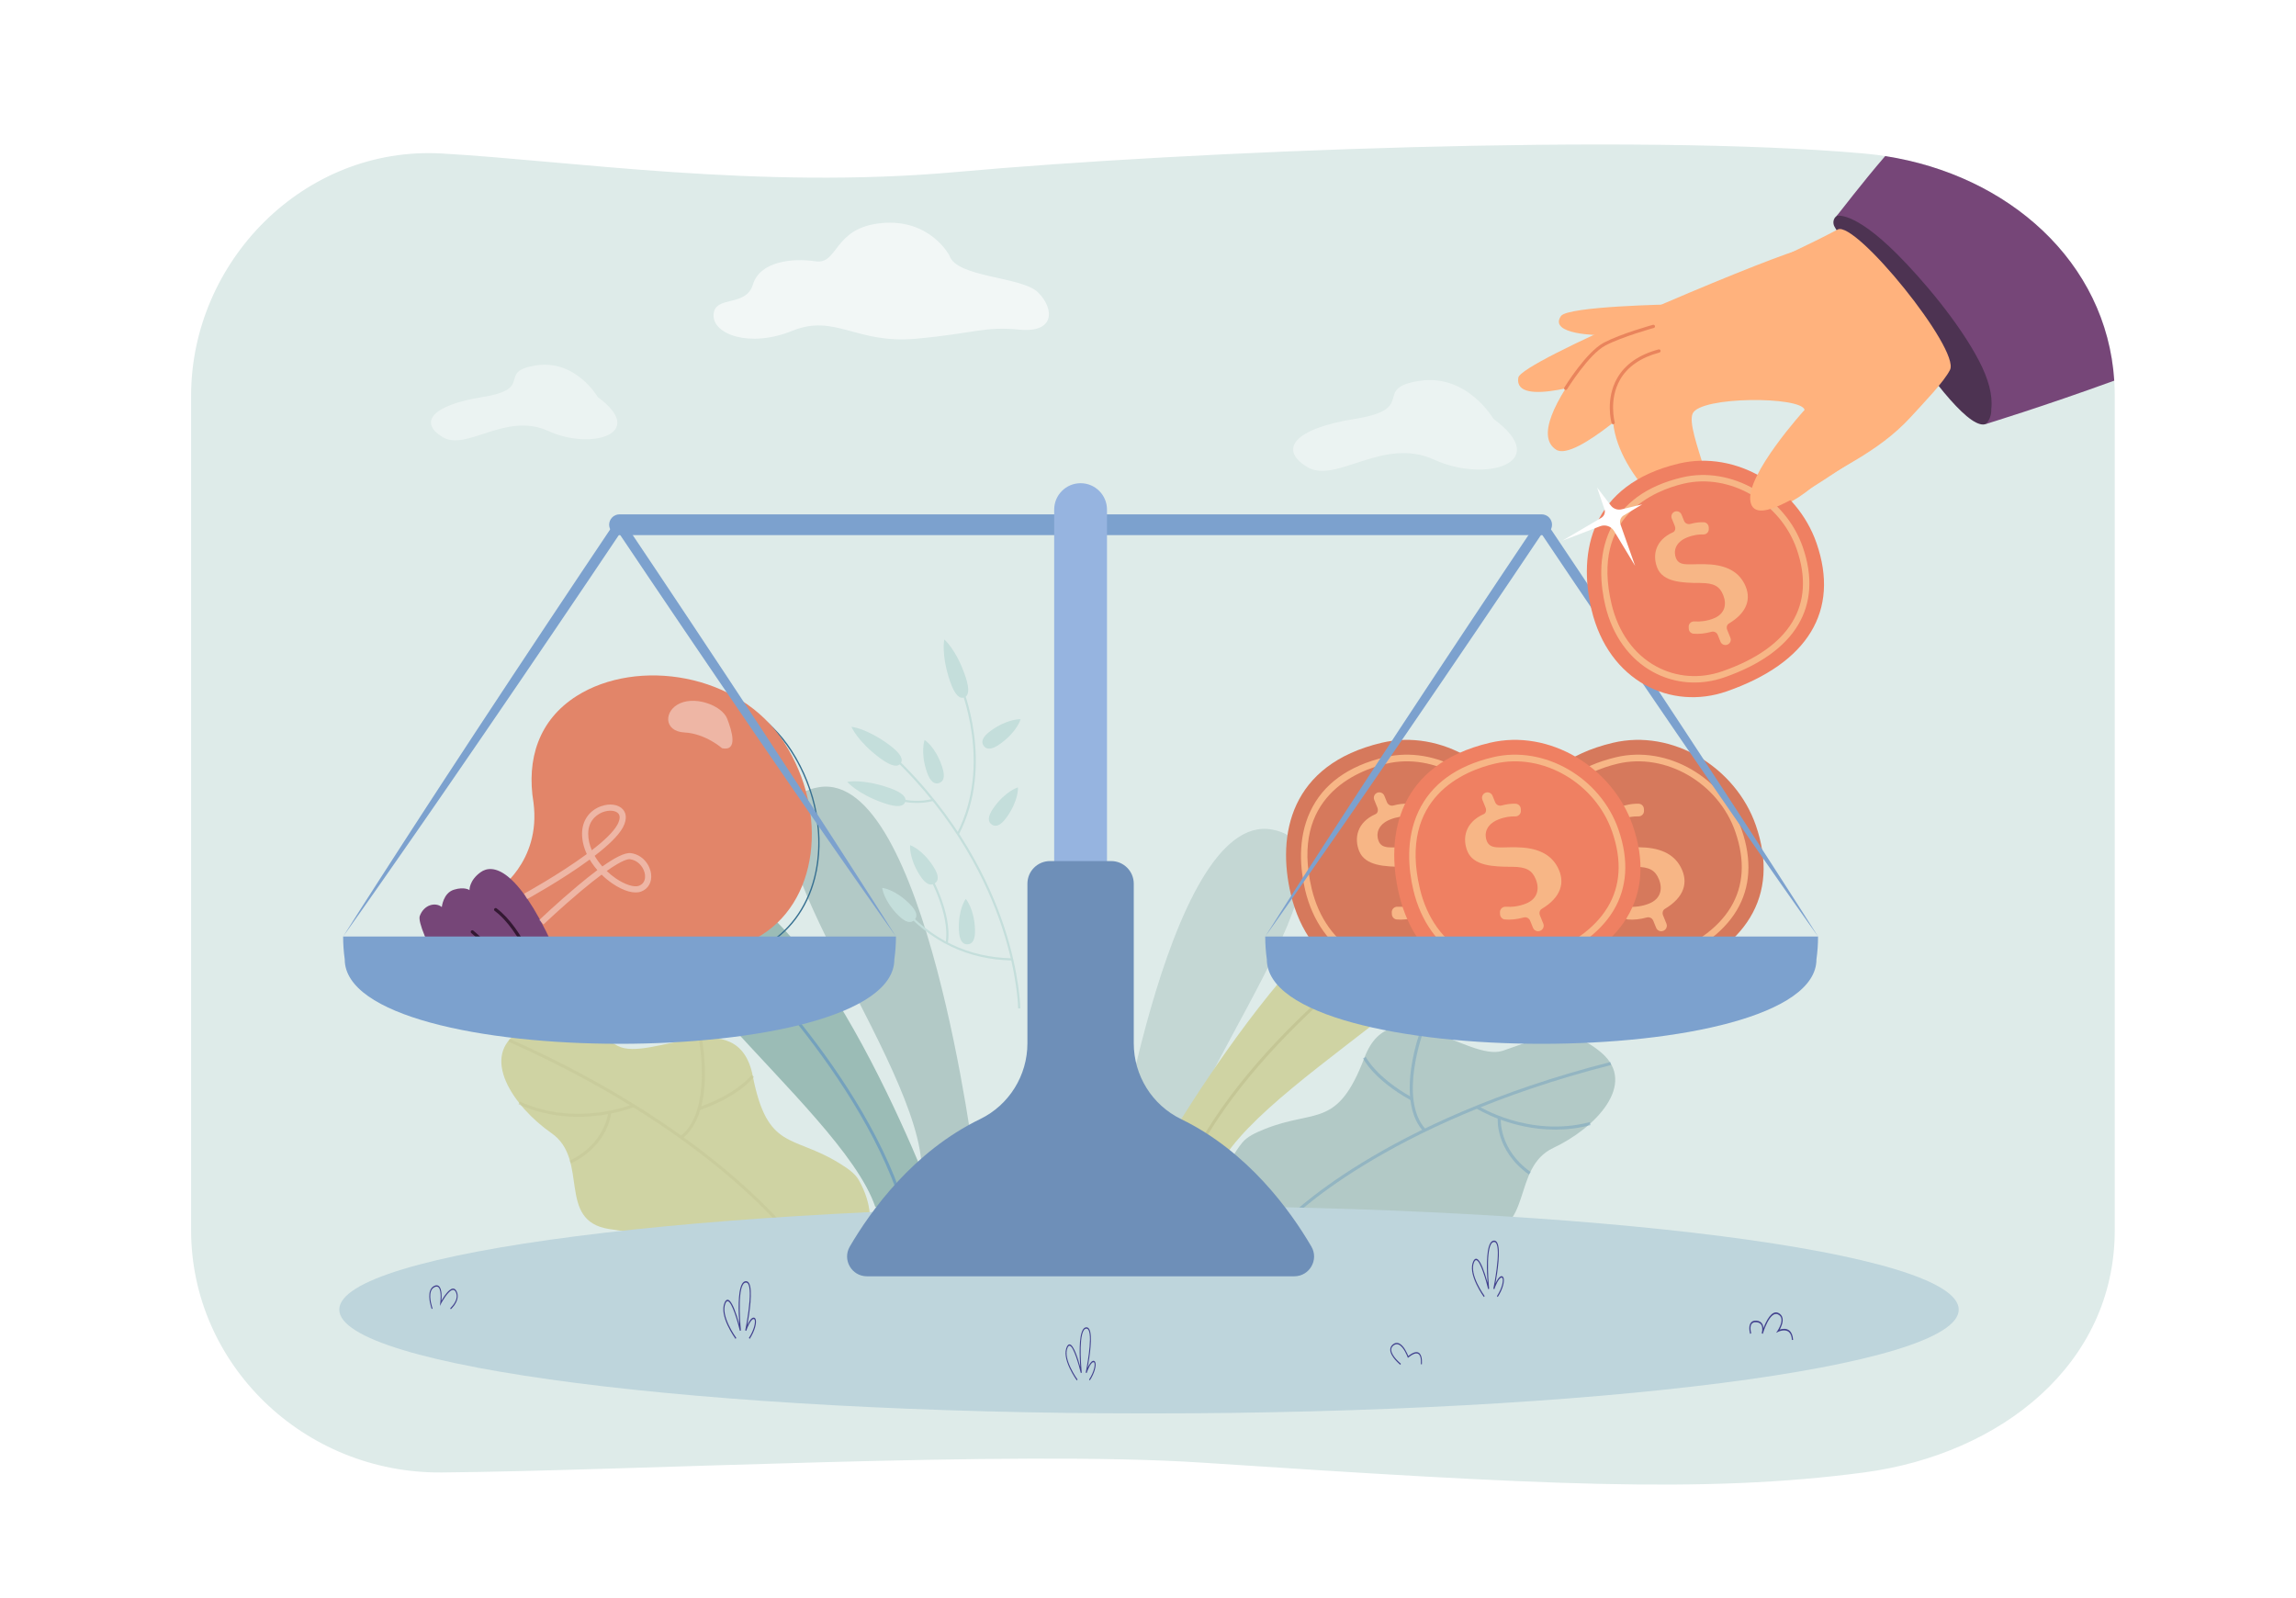 <?xml version="1.0" encoding="utf-8"?>
<!-- Generator: Adobe Illustrator 27.5.0, SVG Export Plug-In . SVG Version: 6.00 Build 0)  -->
<svg version="1.1" id="Layer_1" xmlns="http://www.w3.org/2000/svg" xmlns:xlink="http://www.w3.org/1999/xlink" x="0px" y="0px"
	 viewBox="0 0 2873.932 2000" style="enable-background:new 0 0 2873.932 2000;" xml:space="preserve">
<g>
	<rect x="0" y="0" style="fill:#FFFFFF;" width="2873.932" height="2000"/>
	<g>
		<path style="fill:#DEEBE9;" d="M2333.151,1843.121c-200.445,26.611-406.956,15.524-828.911-12.324
			c-236.937-15.637-713.336,10.271-951.131,12.324c-173.362,1.497-313.913-135.771-313.913-303.254v-510.844v-533.63
			c0-167.482,140.845-313.104,313.913-303.252c160.725,9.148,397.128,45.367,643.564,23.19
			c293.097-26.376,849.415-48.789,1136.478-23.19c172.636,15.395,313.914,135.771,313.914,303.252v1044.474
			C2647.065,1707.35,2504.907,1820.318,2333.151,1843.121z"/>
	</g>
	<g style="opacity:0.6;">
		<path style="fill:#FFFFFF;" d="M1188.345,319.729c0,0-24.063-46.28-84.95-40.481c-60.888,5.799-53.639,52.19-82.633,47.84
			c-28.994-4.349-69.586,0-78.285,28.994c-8.698,28.994-47.84,13.047-49.29,37.692c-1.45,24.645,44.941,42.042,98.58,20.296
			c53.639-21.746,79.734,16.894,155.119,9.897c75.385-6.997,84.724-15.695,129.345-11.346c44.62,4.349,43.561-26.202,23.264-46.499
			S1197.043,347.758,1188.345,319.729z"/>
	</g>
	<g style="opacity:0.4;">
		<path style="fill:#FFFFFF;" d="M1869.266,524.211c0,0-32.781-56.779-92.754-47.45c-59.973,9.329-1.333,34.926-79.963,47.45
			c-78.631,12.523-95.956,39.177-59.973,60.501c35.984,21.324,94.624-38.649,158.594-9.329
			C1859.141,604.703,1944.694,579.657,1869.266,524.211z"/>
	</g>
	<g style="opacity:0.4;">
		<path style="fill:#FFFFFF;" d="M748.159,496.923c0,0-27.3-47.284-77.244-39.515c-49.944,7.769-1.11,29.086-66.592,39.515
			c-65.482,10.429-79.911,32.626-49.944,50.384c29.966,17.758,78.801-32.186,132.075-7.769
			C739.727,563.955,810.975,543.097,748.159,496.923z"/>
	</g>
	<g style="opacity:0.6;">
		<path style="fill:#B2C9C6;" d="M1387.573,1508.112c0,0,71.25-494.114,204.6-469.743
			c133.351,24.371-121.106,320.522-137.291,465.018L1387.573,1508.112z"/>
	</g>
	<g>
		<g>
			<path style="fill:#CFD3A3;" d="M1455.339,1439.011c0,0,234.218-405.903,363.927-336.871
				c129.711,69.032-229.224,236.483-292.916,356.85L1455.339,1439.011z"/>
		</g>
		<g>
			<g>
				<path style="fill:#C4C695;" d="M1494.964,1450.538c42.474-83.928,117.121-159.803,172.26-208.674
					c59.781-52.983,110.119-86.501,110.621-86.834l-2.076-3.132c-0.504,0.333-51.063,33.998-111.037,87.155
					c-55.386,49.088-130.379,125.332-173.121,209.788L1494.964,1450.538z"/>
			</g>
		</g>
	</g>
	<g>
		<g>
			<g>
				<path style="fill:#B2C9C6;" d="M1944.204,1436.921c-52.994,24.917-24.28,107.208-91.443,106.186
					c-67.178-1.058-62.844-6.34-87.055,28.309c0,0-5.757,29.426-30.012,39.684c-95.705,40.473-266.041-75.61-180.714-180.857
					c6.161-7.599,16.578-12.378,28.249-17.064c63.323-25.378,90.733,0.058,124.646-89.266
					c33.925-89.346,129.722,5.479,172.872-8.573c43.147-14.052,78.924-36.204,123.997,2.566
					C2049.83,1356.712,1997.208,1412.041,1944.204,1436.921z"/>
			</g>
		</g>
		<g style="opacity:0.5;">
			<g>
				<g>
					<path style="fill:#74A1BD;" d="M1611.471,1530.23l-2.81-2.633c1.157-1.239,119.359-124.9,407.042-198.259l0.952,3.733
						C1730.053,1406.156,1612.625,1528.997,1611.471,1530.23z"/>
				</g>
			</g>
			<g>
				<g>
					<path style="fill:#74A1BD;" d="M1765.712,1377.099c-46.057-25.55-59.046-51.263-59.577-52.344l3.458-1.699
						c0.125,0.255,13.109,25.777,57.99,50.675L1765.712,1377.099z"/>
				</g>
			</g>
			<g>
				<g>
					<path style="fill:#74A1BD;" d="M1781.642,1416.071c-15.067-16.424-20.319-43.88-15.191-79.4
						c3.839-26.6,12.216-48.695,12.3-48.914l3.596,1.373c-0.329,0.862-32.509,86.575,2.137,124.339L1781.642,1416.071z"/>
				</g>
			</g>
			<g>
				<g>
					<path style="fill:#74A1BD;" d="M1856.264,1392.016c-5.416-2.754-8.438-4.658-8.576-4.747l2.08-3.241
						c0.632,0.408,64.335,40.448,140.166,20.567l0.976,3.724C1929.806,1424.34,1876.438,1402.279,1856.264,1392.016z"/>
				</g>
			</g>
			<g>
				<g>
					<path style="fill:#74A1BD;" d="M1913.754,1470.171c-21.902-15.431-31.347-33.714-35.415-46.334
						c-4.426-13.738-3.643-23.728-3.608-24.148l3.839,0.323c-0.03,0.384-2.698,38.759,37.404,67.011L1913.754,1470.171z"/>
				</g>
			</g>
		</g>
	</g>
	<g>
		<path style="fill:#B2C9C6;" d="M1220.343,1459.077c0,0-61.34-495.442-195.152-473.746
			c-133.812,21.695,114.662,322.883,127.951,467.675L1220.343,1459.077z"/>
	</g>
	<g>
		<g>
			<path style="fill:#9BBCB6;" d="M1168.976,1502.697c0,0-165.124-438.576-304.329-391.546
				c-139.207,47.03,187.736,270.598,231.015,399.717L1168.976,1502.697z"/>
		</g>
		<g>
			<g>
				<path style="fill:#74A1BD;" d="M1128.004,1507.629c-28.267-89.716-89.587-176.715-136.05-233.9
					c-50.373-61.995-94.594-103.25-95.035-103.661l2.558-2.753c0.443,0.411,44.857,41.846,95.394,104.045
					c46.67,57.438,108.272,144.858,136.718,235.138L1128.004,1507.629z"/>
			</g>
		</g>
	</g>
	<g>
		<g>
			<g>
				<path style="fill:#CFD3A3;" d="M690.262,1418.365c48.045,33.479,5.894,109.765,72.272,120.058
					c66.398,10.26,63.014,4.325,81.05,42.554c0,0,0.723,29.975,22.907,44.168c87.53,56,274.971-29.766,208.57-147.87
					c-4.795-8.528-14.259-14.991-24.975-21.574c-58.15-35.672-89.449-15.211-107.848-108.967
					c-18.407-93.78-128.794-16.427-168.964-37.539c-40.168-21.112-71.706-48.968-122.661-18.335
					C599.639,1321.526,642.201,1384.921,690.262,1418.365z"/>
			</g>
		</g>
		<g style="opacity:0.5;">
			<g>
				<g>
					<path style="fill:#C4C695;" d="M1002.55,1566.332l3.213-2.122c-0.932-1.416-96.641-143.204-367.877-263.925l-1.567,3.52
						C906.537,1424.074,1001.62,1564.922,1002.55,1566.332z"/>
				</g>
			</g>
			<g>
				<g>
					<path style="fill:#C4C695;" d="M876.275,1389.43c49.7-17.436,66.83-40.596,67.535-41.572l-3.123-2.257
						c-0.166,0.23-17.26,23.203-65.69,40.195L876.275,1389.43z"/>
				</g>
			</g>
			<g>
				<g>
					<path style="fill:#C4C695;" d="M854.015,1425.166c17.615-13.654,27.413-39.835,28.335-75.712
						c0.692-26.866-3.848-50.057-3.894-50.286l-3.775,0.749c0.179,0.905,17.477,90.81-23.029,122.206L854.015,1425.166z"/>
				</g>
			</g>
			<g>
				<g>
					<path style="fill:#C4C695;" d="M784.505,1388.898c5.802-1.803,9.102-3.172,9.253-3.236l-1.505-3.545
						c-0.692,0.295-70.224,29.046-141.628-3.312l-1.589,3.507C706.572,1408.386,762.891,1395.62,784.505,1388.898z"/>
				</g>
			</g>
			<g>
				<g>
					<path style="fill:#C4C695;" d="M714.683,1456.265c24.186-11.525,36.573-27.958,42.706-39.714
						c6.675-12.797,7.583-22.777,7.62-23.196l-3.839-0.327c-0.035,0.384-3.862,38.66-48.146,59.762L714.683,1456.265z"/>
				</g>
			</g>
		</g>
	</g>
	<g>
		<g>
			<g>
				<path style="fill:#C4DEDB;" d="M1252.169,930.953c-11.539,8.325-17.617,7.134-20.878,2.611
					c-3.261-4.523-2.475-10.667,9.062-18.99c21.021-15.165,37.089-14.305,37.089-14.305S1273.494,915.568,1252.169,930.953z"/>
			</g>
			<g>
				<path style="fill:#C4DEDB;" d="M1260.22,1022.8c-8.225,11.61-14.361,12.451-18.912,9.228c-4.551-3.224-5.792-9.291,2.431-20.901
					c14.984-21.15,30.463-25.537,30.463-25.537S1275.419,1001.343,1260.22,1022.8z"/>
			</g>
			<g>
				<g>
					<g>
						<path style="fill:#C4DEDB;" d="M1277.121,1262.221l-2.694,0.02c-0.004-0.416-0.546-42.203-20.215-101.635
							c-18.152-54.835-56.761-136.338-137.645-213.209l1.855-1.953c81.329,77.295,120.144,159.272,138.382,214.432
							C1276.583,1219.68,1277.117,1261.803,1277.121,1262.221z"/>
					</g>
				</g>
				<g>
					<g>
						<path style="fill:#C4DEDB;" d="M1200.261,1044.414l-2.395-1.231c44.772-86.946,3.735-183.513,3.314-184.479l2.469-1.073
							C1204.072,858.607,1245.628,956.314,1200.261,1044.414z"/>
					</g>
				</g>
				<g>
					<g>
						<path style="fill:#C4DEDB;" d="M1155.781,1004.725c-27.233,2.572-49.1-9.12-49.35-9.257l1.288-2.364
							c0.278,0.151,28.298,15.094,59.995,6.797l0.683,2.602C1164.109,1003.627,1159.882,1004.337,1155.781,1004.725z"/>
					</g>
				</g>
				<g>
					<g>
						<path style="fill:#C4DEDB;" d="M1266.898,1202.244c-55.662-1.063-102.826-23.705-140.179-67.287
							c-1.296-1.508-2.519-2.934-2.864-3.177c0.005,0.004,0.106,0.074,0.288,0.115l0.609-2.624c0.772,0.18,1.304,0.779,4.009,3.936
							c36.836,42.973,83.327,65.294,138.186,66.344L1266.898,1202.244z"/>
					</g>
				</g>
				<g>
					<g>
						<path style="fill:#C4DEDB;" d="M1186.306,1180.724l-2.658-0.456c6.199-36.021-22.093-85.458-22.38-85.953l2.328-1.348
							c0.075,0.126,7.356,12.772,13.752,29.779C1183.274,1138.498,1189.639,1161.347,1186.306,1180.724z"/>
					</g>
				</g>
				<g>
					<g>
						<path style="fill:#C4DEDB;" d="M1113.365,932.618c15.394,11.456,17.273,18.489,13.944,22.964
							c-3.331,4.473-10.609,4.692-26.001-6.764c-28.041-20.87-35.562-39.056-35.562-39.056S1084.919,911.444,1113.365,932.618z"/>
					</g>
				</g>
				<g>
					<g>
						<path style="fill:#C4DEDB;" d="M1112.803,986.121c18.131,6.283,22.044,12.422,20.218,17.694
							c-1.826,5.267-8.697,7.671-26.828,1.388c-33.027-11.443-45.682-26.515-45.682-26.515S1079.295,974.511,1112.803,986.121z"/>
					</g>
				</g>
				<g>
					<g>
						<path style="fill:#C4DEDB;" d="M1168.433,1084.838c7.678,11.98,6.155,17.981,1.459,20.99
							c-4.694,3.01-10.785,1.887-18.462-10.093c-13.985-21.821-12.243-37.817-12.243-37.817S1154.244,1062.699,1168.433,1084.838z"
							/>
					</g>
				</g>
				<g>
					<g>
						<path style="fill:#C4DEDB;" d="M1179.171,959.431c4.533,13.486,1.596,18.938-3.691,20.715
							c-5.285,1.776-10.92-0.796-15.451-14.282c-8.257-24.569-2.676-39.66-2.676-39.66S1170.795,934.504,1179.171,959.431z"/>
					</g>
				</g>
				<g>
					<g>
						<path style="fill:#C4DEDB;" d="M1220.428,1163.174c0.559,14.219-3.793,18.625-9.365,18.844
							c-5.572,0.219-10.256-3.831-10.815-18.05c-1.017-25.9,8.58-38.813,8.58-38.813S1219.396,1136.899,1220.428,1163.174z"/>
					</g>
				</g>
				<g>
					<g>
						<path style="fill:#C4DEDB;" d="M1138.603,1131.418c10.065,10.057,9.862,16.246,5.92,20.191
							c-3.944,3.945-10.132,4.15-20.196-5.906c-18.333-18.322-20.056-34.32-20.056-34.32S1120.002,1112.829,1138.603,1131.418z"/>
					</g>
				</g>
				<g>
					<g>
						<path style="fill:#C4DEDB;" d="M1208.276,846.235c6.204,18.157,3.772,25.019-1.504,26.823
							c-5.277,1.804-11.4-2.133-17.606-20.291c-11.304-33.075-7.211-52.326-7.211-52.326S1196.807,812.678,1208.276,846.235z"/>
					</g>
				</g>
			</g>
		</g>
	</g>
	<g>
		<g>
			<path style="fill:#BED5DC;" d="M2451.775,1639.27c0,71.774-453.781,129.959-1013.549,129.959
				c-559.769,0-1013.55-58.185-1013.55-129.959c0-71.775,453.78-129.962,1013.55-129.962
				C1997.994,1509.308,2451.775,1567.494,2451.775,1639.27z"/>
		</g>
		<g>
			<path style="fill:#42428E;" d="M564.255,1638.879l-0.678-1.376c0.071-0.06,7.052-6.288,8.015-13.547
				c0.333-2.52-0.109-4.906-1.319-7.09c-0.843-1.523-1.859-2.263-3.107-2.263c-0.02,0-0.039,0-0.06,0
				c-6.055,0.115-14.832,16.813-14.921,16.983l-1.596,3.061l0.484-3.673c0.02-0.149,1.913-14.91-1.941-19.319
				c-1.2-1.372-2.911-1.567-5.085-0.577c-2.287,1.04-3.875,2.947-4.723,5.67c-2.528,8.115,2.094,20.954,2.141,21.083l-1.107,0.72
				c-0.202-0.55-4.912-13.63-2.172-22.432c0.989-3.178,2.827-5.397,5.464-6.598c2.615-1.19,4.731-0.894,6.283,0.885
				c3.209,3.672,3.027,12.79,2.664,17.672c2.834-4.897,9.314-15.022,14.49-15.119c1.683-0.02,3.082,0.954,4.176,2.928
				c1.418,2.564,1.937,5.378,1.539,8.361C571.745,1632.204,564.56,1638.609,564.255,1638.879z"/>
		</g>
		<g>
			<path style="fill:#42428E;" d="M2242.982,1677.339c-0.305-4.754-1.609-8.143-3.879-10.073
				c-4.981-4.232-13.061-0.346-13.144-0.307l-2.809,1.378l2.01-2.965c0.057-0.085,5.799-8.646,4.619-14.852
				c-0.448-2.354-1.9-4.12-4.316-5.252c-10.188-4.775-18.524,22.936-18.928,24.31c-0.009,0.03-0.017,0.051-0.019,0.063l-1.372-0.721
				c0.003-0.012,0.008-0.026,0.012-0.045c0.14-0.491,1.662-6.1-0.197-9.955c-1.14-2.364-3.366-3.668-6.615-3.874
				c-3.037-0.194-5.141,0.758-6.247,2.825c-2.13,3.978-0.093,10.97-0.072,11.041l-1.37,0.728c-0.098-0.328-2.354-8.051,0.24-12.909
				c1.415-2.65,3.933-3.884,7.519-3.652c3.758,0.24,6.378,1.847,7.789,4.784c0.704,1.461,1.02,3.081,1.118,4.638
				c3.338-8.8,10.217-23.036,18.629-19.094c2.913,1.365,4.683,3.596,5.259,6.631c0.953,5.022-1.684,10.918-3.47,14.181
				c2.984-0.953,8.273-1.917,12.156,1.385c2.679,2.277,4.211,6.169,4.555,11.569L2242.982,1677.339z"/>
		</g>
		<g>
			<path style="fill:#42428E;" d="M1752.853,1708.414c-0.518-0.415-12.658-10.264-12.658-18.903c0-2.666,1.116-4.911,3.318-6.68
				c2.421-1.946,4.935-2.412,7.48-1.39c6.147,2.479,10.591,12.904,11.772,15.935c6.26-4.969,10.92-6.175,13.857-3.582
				c4.197,3.707,3.153,13.613,3.107,14.033l-1.219-0.24c0.011-0.093,0.976-9.295-2.568-12.422
				c-2.593-2.283-7.003-0.914-13.105,4.076l-0.586,0.477l-0.294-0.827c-0.047-0.132-4.783-13.245-11.321-15.875
				c-2.193-0.882-4.378-0.47-6.488,1.224c-1.829,1.469-2.719,3.192-2.719,5.27c0,7.717,11.941,17.395,12.06,17.493
				L1752.853,1708.414z"/>
		</g>
		<g>
			<path style="fill:#42428E;" d="M1347.865,1727.917c-0.048-0.064-4.867-6.661-8.808-14.99c-5.38-11.367-6.661-20.391-3.808-26.822
				c1.065-2.397,2.353-3.491,3.801-3.282c4.934,0.753,10.338,17.901,13.135,28.115c-0.926-12.76-1.982-37.985,3.249-46.514
				c1.138-1.859,2.528-2.866,4.13-2.995c1.563-0.139,2.84,0.62,3.807,2.22c4.715,7.797,0.453,35.342-1.89,48.231
				c1.747-3.781,4.226-7.995,6.758-8.478c1.202-0.228,2.153,0.37,2.688,1.684c1.528,3.747-0.582,13.297-6.756,22.797l-0.93-1.079
				c6.071-9.338,7.737-18.156,6.606-20.931c-0.288-0.707-0.743-0.967-1.432-0.841c-3.258,0.621-7.06,10.061-8.25,13.646
				l-1.157-0.554c0.092-0.44,9.1-44.024,3.405-53.44c-0.712-1.177-1.621-1.698-2.776-1.61c-1.261,0.101-2.325,0.883-3.25,2.393
				c-6.622,10.803-2.381,52.345-2.338,52.764l-1.197,0.363c-2.197-9.237-8.985-33.377-13.942-34.132
				c-0.944-0.141-1.796,0.669-2.602,2.485c-6.257,14.103,12.25,39.564,12.437,39.821L1347.865,1727.917z"/>
		</g>
		<g>
			<g>
				<path style="fill:#BED5DC;" d="M919.375,1675.339c0,0-18.302-24.922-12.005-39.116c6.298-14.195,16.925,30.491,16.925,30.491
					s-5.51-52.84,5.905-53.756c11.414-0.918,0,53.756,0,53.756s4.231-12.748,8.363-13.537c4.133-0.788,2.952,10.81-4.428,22.162
					H919.375z"/>
			</g>
			<g>
				<path style="fill:#42428E;" d="M920.686,1675.965c-0.862-1.174-21.036-28.948-13.714-45.45c1.157-2.607,2.544-3.81,4.131-3.566
					c3.157,0.48,6.865,7.139,11.022,19.788c1.266,3.852,2.386,7.704,3.266,10.89c-1.008-13.832-2.179-41.384,3.522-50.682
					c1.238-2.02,2.748-3.115,4.488-3.255c1.702-0.131,3.089,0.675,4.14,2.411c5.126,8.475,0.492,38.419-2.054,52.429
					c1.9-4.109,4.594-8.69,7.347-9.215c1.302-0.245,2.339,0.402,2.922,1.829c1.66,4.073-0.632,14.455-7.345,24.78l-1.011-1.173
					c6.599-10.15,8.41-19.736,7.179-22.752c-0.313-0.767-0.808-1.061-1.557-0.914c-3.542,0.676-7.675,10.935-8.969,14.831
					l-1.257-0.602c0.025-0.121,2.527-12.164,4.205-25.351c2.195-17.244,2.022-28.564-0.503-32.738
					c-0.774-1.279-1.761-1.861-3.017-1.75c-1.372,0.109-2.527,0.96-3.533,2.601c-7.198,11.741-2.588,56.9-2.541,57.354l-1.301,0.394
					c-2.388-10.041-9.767-36.28-15.155-37.101c-1.033-0.162-1.951,0.728-2.828,2.703c-6.802,15.331,13.314,43.007,13.518,43.285
					L920.686,1675.965z"/>
			</g>
		</g>
		<g>
			<path style="fill:#42428E;" d="M1857.41,1623.538c-0.052-0.07-5.172-7.08-9.362-15.933c-5.718-12.082-7.08-21.672-4.048-28.506
				c1.132-2.55,2.487-3.726,4.04-3.487c3.087,0.471,6.713,6.981,10.776,19.349c1.238,3.766,2.334,7.532,3.194,10.648
				c-0.986-13.524-2.13-40.464,3.444-49.555c1.21-1.976,2.688-3.046,4.389-3.183c1.66-0.124,3.021,0.661,4.048,2.358
				c5.011,8.287,0.482,37.564-2.008,51.263c1.857-4.018,4.491-8.496,7.183-9.01c1.272-0.241,2.287,0.393,2.856,1.789
				c1.624,3.981-0.617,14.134-7.181,24.229l-0.989-1.147c6.452-9.926,8.222-19.295,7.02-22.246
				c-0.305-0.748-0.787-1.036-1.522-0.894c-3.465,0.661-7.505,10.693-8.769,14.503l-1.229-0.59
				c0.025-0.116,2.471-11.894,4.112-24.788c2.146-16.859,1.976-27.928-0.492-32.01c-0.757-1.25-1.727-1.807-2.95-1.71
				c-1.341,0.108-2.471,0.938-3.454,2.543c-7.039,11.48-2.53,55.634-2.485,56.078l-1.272,0.386
				c-2.336-9.818-9.55-35.473-14.818-36.277c-1.004-0.161-1.908,0.711-2.764,2.642c-6.651,14.991,13.019,42.051,13.218,42.322
				L1857.41,1623.538z"/>
		</g>
	</g>
	<g>
		<g>
			<g>
				<path style="fill:#366F90;" d="M629.136,1126.252c-0.036-0.131-0.041-0.271-0.011-0.407c0.048-0.219,0.181-0.409,0.37-0.529
					c0.141-0.089,14.171-9.11,26.828-27.138c11.664-16.615,24.517-44.515,19.511-83.068c-9.67-58.207,9.648-105.885,54.399-134.222
					c37.49-23.74,87.706-31.66,137.77-21.728c52.912,10.496,96.649,38.989,123.152,80.229l-0.707,0.454l0.707-0.454
					c31.475,48.975,42.419,108.759,29.27,159.918c-9.86,38.36-32.837,68.991-64.699,86.25
					c-57.743,31.278-106.675,36.862-149.591,17.071c-7.576-3.365-75.584-31.98-126.713,0.395c-0.39,0.248-0.907,0.133-1.157-0.256
					l-49.027-76.287C629.192,1126.409,629.158,1126.333,629.136,1126.252z M1016.527,999.988
					c-5.785-20.748-14.78-41.007-26.786-59.69c-26.254-40.852-69.604-69.081-122.065-79.488
					c-48.916-9.704-99.96-1.667-136.544,21.498c-44.143,27.953-63.192,75.029-53.635,132.557
					c5.085,39.151-7.982,67.471-19.84,84.339c-11.222,15.964-23.527,24.974-26.559,27.061l48.132,74.894
					c51.783-32.14,119.962-3.455,127.598-0.062c42.412,19.558,90.851,13.99,148.097-17.018
					c31.446-17.033,54.13-47.288,63.872-85.191C1026.82,1067.673,1025.789,1033.206,1016.527,999.988z"/>
			</g>
			<g style="opacity:0.4;">
				<path style="fill:#366F90;" d="M845.019,915.01c-0.145-0.52-0.265-1.052-0.36-1.597c-1.635-9.392,4.8-19.125,15.648-23.668
					c10.833-4.536,25.309-3.847,38.722,1.844c10.335,4.385,18.121,11.148,20.828,18.09c7.27,18.651,8.653,30.288,4.223,35.582
					c-2.324,2.777-6.199,3.654-11.516,2.605c-0.147-0.029-0.284-0.097-0.396-0.196c-0.204-0.182-20.765-18.221-46.654-19.568
					C854.686,927.538,847.159,922.685,845.019,915.01z M922.741,923.363c-1.083-3.884-2.566-8.241-4.45-13.073
					c-2.546-6.529-9.992-12.942-19.918-17.153c-13.006-5.517-26.993-6.206-37.416-1.841c-10.12,4.238-16.141,13.214-14.642,21.829
					c1.349,7.773,8.562,12.74,19.288,13.298c25.192,1.311,45.402,18.038,47.505,19.837c4.556,0.857,7.813,0.159,9.685-2.076
					C925.665,940.749,925.643,933.767,922.741,923.363z M912.728,947.041l0.003,0.01L912.728,947.041z"/>
			</g>
		</g>
		<g>
			<g>
				<path style="fill:#E28569;" d="M981.566,929.425c-56.19-87.432-184.178-106.109-259.765-58.245
					c-47.506,30.082-63.005,79.289-54.015,133.404c9.767,75.216-46.722,111.024-46.722,111.024l49.027,76.287
					c51.339-32.509,119.054-4.206,127.514-0.449c39.831,18.369,87.649,16.099,148.839-17.046
					C1025.142,1131.771,1037.756,1016.858,981.566,929.425z"/>
			</g>
			<g>
				<path style="fill:#764678;" d="M691.287,1181.945c0,0,11.89,26.332-18.844,37.626c0,0-7.353,28.586-32.892,22.099
					c0,0-10.293,25.858-37.384,24.346c-27.091-1.512-81.89-105.254-76.737-119.406c5.152-14.151,19.453-17.762,27.595-11.252
					c0,0,1.675-17.513,15.094-21.673c13.419-4.16,19.577,0.496,19.577,0.496s-0.63-12.065,14.031-22.505
					C616.388,1081.236,646.906,1085.966,691.287,1181.945z"/>
			</g>
			<g style="opacity:0.4;">
				<path style="fill:#FFFFFF;" d="M903.846,936.622c0,0-20.666-18.401-47.169-19.78c-26.504-1.379-25.893-27.961-4.926-36.741
					c20.967-8.78,52.334,3.798,58.442,19.464C916.302,915.23,923.971,940.591,903.846,936.622z"/>
			</g>
			<g>
				<g>
					<path style="fill:#331832;" d="M638.039,1242.956c-0.199-0.234-0.348-0.518-0.422-0.839
						c-0.025-0.109-2.612-11.086-9.772-25.663c-6.589-13.413-18.513-32.715-37.911-48.5c-0.849-0.695-0.978-1.942-0.286-2.792
						c0.692-0.85,1.941-0.978,2.792-0.287c19.992,16.271,32.255,36.137,39.022,49.94c7.337,14.964,9.916,25.949,10.022,26.409
						c0.247,1.068-0.419,2.132-1.486,2.379C639.251,1243.776,638.505,1243.502,638.039,1242.956z"/>
				</g>
			</g>
			<g>
				<g>
					<path style="fill:#331832;" d="M670.932,1220.858c-0.157-0.185-0.283-0.401-0.367-0.645c-0.048-0.14-4.91-14.248-13.673-31.124
						c-8.041-15.485-21.106-36.543-37.683-48.913c-0.876-0.656-1.059-1.899-0.404-2.777c0.656-0.879,1.899-1.059,2.777-0.404
						c17.193,12.831,30.623,34.447,38.86,50.321c8.89,17.129,13.828,31.47,13.877,31.614c0.355,1.037-0.199,2.165-1.236,2.519
						C672.292,1221.72,671.445,1221.46,670.932,1220.858z"/>
				</g>
			</g>
		</g>
		<g style="opacity:0.4;">
			<path style="fill:#FFFFFF;" d="M656.093,1118.632c0.657-0.36,44.132-24.287,78.403-49.597
				c-3.922-8.512-5.949-17.216-5.924-25.635c0.049-15.93,8.79-28.673,23.385-34.09c11.051-4.102,22.232-2.521,27.822,3.931
				c2.786,3.216,6.465,10.437-0.196,22.672c-5.743,10.549-19.272,23.067-35.259,35.346c2.767,4.791,6.078,9.26,9.654,13.307
				c14.324-10.161,27.878-17.748,35.695-16.686c14.824,2.013,23.958,14.706,25.324,26.22c1.191,10.05-3.522,18.413-12.3,21.825
				c-8.628,3.355-22.211-0.43-36.336-10.124c-4.689-3.218-9.178-6.936-13.301-10.983c-7.024,5.204-15.371,11.776-25.28,20.057
				c-24.797,20.72-47.269,42.09-47.493,42.303l-5.313-5.578c0.226-0.215,22.855-21.735,47.84-42.614
				c7.606-6.356,16.258-13.406,24.891-19.849c-2.698-3.098-5.168-6.326-7.348-9.623c-0.785-1.188-1.532-2.382-2.242-3.584
				c-34.041,25.094-75.647,47.995-78.321,49.459L656.093,1118.632z M775.324,1020.853c-0.257-0.923-0.697-1.793-1.368-2.568
				c-3.39-3.913-11.514-4.65-19.318-1.754c-4.293,1.594-18.305,8.242-18.361,26.891c-0.022,7.268,1.687,14.291,4.525,20.856
				c14.702-11.343,26.917-22.683,32.016-32.049C774.351,1029.412,776.388,1024.671,775.324,1020.853z M806.738,1091.957
				c-2.093-7.506-8.575-15.149-18.103-16.444c-2.504-0.34-9.718,0.983-29.219,14.708c3.732,3.571,7.59,6.679,11.304,9.229
				c11.484,7.882,23.213,11.617,29.185,9.296c7.824-3.042,7.81-10.622,7.441-13.739
				C807.227,1094.003,807.024,1092.982,806.738,1091.957z"/>
		</g>
	</g>
	<g>
		<g>
			<path style="fill:#D6795C;" d="M1905.361,1119.681c-17.743-74.667-1.136-162.665,113.518-189.91
				c74.667-17.743,153.735,30.769,178.9,103.273c30.59,88.132-11.181,155.943-116.464,192.753
				C2008.869,1251.124,1927.543,1213.028,1905.361,1119.681z"/>
		</g>
		<g>
			<path style="fill:#F7B686;" d="M2066.099,1211.166c-27.818,6.61-56.156,2.973-80.985-10.609
				c-30.638-16.761-52.594-47.376-61.821-86.204c-6.119-25.751-9.988-63.762,6.328-98.608
				c15.993-34.155,47.386-57.006,93.307-67.918c63.992-15.206,134.442,25.398,157.045,90.515
				c26.687,76.888-9.398,136.989-101.608,169.226C2074.296,1208.991,2070.202,1210.191,2066.099,1211.166z M2024.857,955.945
				c-37.178,8.835-120.705,41.765-93.445,156.48c8.674,36.5,29.167,65.2,57.707,80.813c26.392,14.437,57.111,16.73,86.492,6.457
				c43.728-15.288,74.231-36.76,90.664-63.822c16.348-26.919,18.304-58.812,5.815-94.794
				C2150.852,979.89,2084.803,941.7,2024.857,955.945z"/>
		</g>
		<g>
			<g>
				<path style="fill:#F7B686;" d="M2073.029,1161.387l-3.631-8.947c-1.32-3.253-4.882-4.931-8.26-3.974
					c-7.958,2.253-16.264,3.084-23.213,2.456c-3.374-0.306-5.992-3.073-6.162-6.454l-0.119-2.339
					c-0.205-4.09,3.207-7.419,7.293-7.144c7.887,0.531,16.828-0.528,25.327-3.977c14.483-5.876,17.134-18.287,12.28-30.246
					c-4.683-11.541-11.884-15.614-29.534-15.783c-24.211,0.049-48.714-1.26-56.123-19.514c-6.456-15.912-3.183-35.959,20.54-46.462
					c2.832-1.253,3.395-5.149,2.23-8.018l-3.976-9.797c-1.418-3.493,0.265-7.474,3.758-8.89l0,0
					c3.493-1.418,7.473,0.265,8.889,3.758l3.317,8.168c1.293,3.19,4.77,4.94,8.088,4.023c6.673-1.845,12.469-2.363,17.45-2.19
					c3.57,0.123,6.416,3.028,6.532,6.598l0.074,2.258c0.129,3.933-3.107,7.101-7.04,6.991c-5.525-0.154-12.821,0.535-21.306,3.978
					c-15.706,6.375-17.705,18.427-14.299,26.82c4.428,10.911,15.847,7.495,36.66,7.846c24.585,0.287,42.896,7.318,52.172,25.21
					c9.896,19.088,3.861,37.673-20.091,51.961c-2.662,1.588-3.404,5.153-2.238,8.025l4.232,10.429
					c1.418,3.492-0.265,7.473-3.756,8.89l-0.205,0.082C2078.427,1166.561,2074.447,1164.879,2073.029,1161.387z"/>
			</g>
		</g>
	</g>
	<g>
		<g>
			<path style="fill:#D6795C;" d="M1615.816,1119.681c-17.743-74.667-1.136-162.665,113.518-189.91
				c74.667-17.743,153.735,30.769,178.9,103.273c30.59,88.132-11.18,155.943-116.464,192.753
				C1719.325,1251.124,1637.998,1213.028,1615.816,1119.681z"/>
		</g>
		<g>
			<path style="fill:#F7B686;" d="M1776.554,1211.166c-27.818,6.61-56.156,2.973-80.985-10.609
				c-30.638-16.761-52.594-47.376-61.821-86.204c-6.119-25.751-9.988-63.762,6.328-98.608
				c15.993-34.155,47.386-57.006,93.307-67.918c63.992-15.206,134.442,25.398,157.045,90.515
				c26.687,76.888-9.398,136.989-101.608,169.226C1784.752,1208.991,1780.658,1210.191,1776.554,1211.166z M1735.312,955.945
				c-37.178,8.835-120.705,41.765-93.445,156.48c8.674,36.5,29.167,65.2,57.707,80.813c26.392,14.437,57.111,16.73,86.492,6.457
				c43.728-15.288,74.231-36.76,90.664-63.822c16.348-26.919,18.305-58.812,5.815-94.794
				C1861.308,979.89,1795.259,941.7,1735.312,955.945z"/>
		</g>
		<g>
			<g>
				<path style="fill:#F7B686;" d="M1783.485,1161.387l-3.631-8.947c-1.32-3.253-4.882-4.931-8.26-3.974
					c-7.958,2.253-16.264,3.084-23.213,2.456c-3.374-0.306-5.993-3.073-6.162-6.454l-0.119-2.339
					c-0.205-4.09,3.207-7.419,7.293-7.144c7.887,0.531,16.828-0.528,25.327-3.977c14.483-5.876,17.134-18.287,12.28-30.246
					c-4.683-11.541-11.883-15.614-29.534-15.783c-24.211,0.049-48.714-1.26-56.123-19.514c-6.456-15.912-3.183-35.959,20.54-46.462
					c2.832-1.253,3.395-5.149,2.23-8.018l-3.976-9.797c-1.418-3.493,0.264-7.474,3.758-8.89l0,0
					c3.493-1.418,7.473,0.265,8.889,3.758l3.317,8.168c1.293,3.19,4.77,4.94,8.088,4.023c6.673-1.845,12.468-2.363,17.45-2.19
					c3.57,0.123,6.415,3.028,6.532,6.598l0.074,2.258c0.129,3.933-3.107,7.101-7.04,6.991c-5.524-0.154-12.82,0.535-21.306,3.978
					c-15.706,6.375-17.705,18.427-14.299,26.82c4.428,10.911,15.847,7.495,36.66,7.846c24.585,0.287,42.896,7.318,52.172,25.21
					c9.896,19.088,3.861,37.673-20.091,51.961c-2.662,1.588-3.403,5.153-2.238,8.025l4.232,10.429
					c1.418,3.492-0.265,7.473-3.756,8.89l-0.205,0.082C1788.882,1166.561,1784.903,1164.879,1783.485,1161.387z"/>
			</g>
		</g>
	</g>
	<g>
		<g>
			<path style="fill:#EF8062;" d="M1751.235,1119.681c-17.743-74.667-1.136-162.665,113.518-189.91
				c74.667-17.743,153.735,30.769,178.9,103.273c30.59,88.132-11.181,155.943-116.464,192.753
				C1854.744,1251.124,1773.418,1213.028,1751.235,1119.681z"/>
		</g>
		<g>
			<path style="fill:#F7B686;" d="M1911.974,1211.166c-27.818,6.61-56.156,2.973-80.985-10.609
				c-30.638-16.761-52.594-47.376-61.821-86.204c-6.119-25.751-9.988-63.762,6.328-98.608
				c15.993-34.155,47.386-57.006,93.307-67.918c63.992-15.206,134.442,25.398,157.045,90.515
				c26.687,76.888-9.398,136.989-101.608,169.226C1920.172,1208.991,1916.077,1210.191,1911.974,1211.166z M1870.732,955.945
				c-37.178,8.835-120.705,41.765-93.445,156.48c8.674,36.5,29.167,65.2,57.707,80.813c26.392,14.437,57.111,16.73,86.492,6.457
				c43.728-15.288,74.231-36.76,90.664-63.822c16.348-26.919,18.305-58.812,5.815-94.794
				C1996.727,979.89,1930.678,941.7,1870.732,955.945z"/>
		</g>
		<g>
			<g>
				<path style="fill:#F7B686;" d="M1918.904,1161.387l-3.631-8.947c-1.32-3.253-4.882-4.931-8.26-3.974
					c-7.958,2.253-16.264,3.084-23.213,2.456c-3.374-0.306-5.993-3.073-6.162-6.454l-0.119-2.339
					c-0.205-4.09,3.207-7.419,7.293-7.144c7.887,0.531,16.828-0.528,25.327-3.977c14.483-5.876,17.134-18.287,12.28-30.246
					c-4.683-11.541-11.883-15.614-29.534-15.783c-24.211,0.049-48.714-1.26-56.123-19.514c-6.456-15.912-3.183-35.959,20.54-46.462
					c2.832-1.253,3.395-5.149,2.23-8.018l-3.976-9.797c-1.418-3.493,0.265-7.474,3.758-8.89l0,0
					c3.493-1.418,7.473,0.265,8.889,3.758l3.317,8.168c1.293,3.19,4.77,4.94,8.088,4.023c6.673-1.845,12.469-2.363,17.45-2.19
					c3.57,0.123,6.415,3.028,6.532,6.598l0.074,2.258c0.129,3.933-3.107,7.101-7.04,6.991c-5.524-0.154-12.82,0.535-21.306,3.978
					c-15.706,6.375-17.705,18.427-14.299,26.82c4.428,10.911,15.847,7.495,36.66,7.846c24.585,0.287,42.896,7.318,52.172,25.21
					c9.896,19.088,3.861,37.673-20.091,51.961c-2.662,1.588-3.403,5.153-2.238,8.025l4.232,10.429
					c1.418,3.492-0.265,7.473-3.756,8.89l-0.205,0.082C1924.302,1166.561,1920.322,1164.879,1918.904,1161.387z"/>
			</g>
		</g>
	</g>
	<g>
		<g>
			<path style="fill:#7CA1CE;" d="M1929.688,669.823H775.486c-7.179,0-12.999-5.82-12.999-12.999c0-7.179,5.82-12.999,12.999-12.999
				h1154.203c7.179,0,12.999,5.82,12.999,12.999C1942.687,664.003,1936.867,669.823,1929.688,669.823z"/>
		</g>
		<path style="fill:#7CA1CE;" d="M1100.668,1139.519l-20.945-32.672c-6.965-10.902-14.014-21.748-21.029-32.616l-21.066-32.591
			l-21.146-32.537l-21.205-32.498l-42.552-64.9l-42.734-64.778l-42.888-64.675l-43.037-64.574l-43.184-64.476l-5.396-8.056
			l-5.394,8.056l-43.175,64.482l-43.034,64.577l-42.887,64.676l-42.734,64.779l-42.551,64.901l-21.206,32.497l-21.147,32.537
			l-21.069,32.589c-7.018,10.866-14.064,21.714-21.031,32.614l-20.948,32.67c-6.936,10.921-13.917,21.813-20.813,32.76
			c7.52-10.529,14.956-21.115,22.436-31.671l22.301-31.762c7.449-10.577,14.82-21.207,22.217-31.818l22.179-31.844l22.102-31.896
			l22.043-31.935l43.946-63.965l43.764-64.086l43.611-64.19l43.464-64.288l37.927-56.365l37.92,56.37l43.46,64.291l43.609,64.19
			l43.764,64.087l43.945,63.965l22.044,31.935l22.102,31.895l22.183,31.842c7.401,10.609,14.768,21.241,22.22,31.817l22.304,31.76
			c7.482,10.555,14.919,21.14,22.441,31.668C1114.582,1161.334,1107.603,1150.442,1100.668,1139.519z"/>
		<path style="fill:#7CA1CE;" d="M2254.871,1139.519l-20.945-32.672c-6.965-10.902-14.013-21.748-21.029-32.616l-21.066-32.591
			l-21.146-32.537l-21.205-32.498l-42.552-64.9l-42.734-64.778l-42.889-64.675l-43.038-64.574l-43.184-64.476l-5.396-8.056
			l-5.394,8.056l-43.175,64.482l-43.034,64.577l-42.886,64.676l-42.734,64.779l-42.551,64.901l-21.206,32.497l-21.147,32.537
			l-21.069,32.589c-7.019,10.866-14.065,21.714-21.032,32.614l-20.948,32.67c-6.937,10.921-13.917,21.813-20.814,32.76
			c7.52-10.529,14.956-21.115,22.436-31.671l22.301-31.762c7.449-10.577,14.82-21.207,22.218-31.818l22.179-31.844l22.102-31.896
			l22.043-31.935l43.946-63.965l43.764-64.086l43.611-64.19l43.464-64.288l37.927-56.365l37.919,56.37l43.46,64.291l43.61,64.19
			l43.764,64.087l43.945,63.965l22.043,31.935l22.103,31.895l22.183,31.842c7.401,10.609,14.768,21.241,22.219,31.817l22.304,31.76
			c7.482,10.555,14.919,21.14,22.441,31.668C2268.785,1161.334,2261.805,1150.442,2254.871,1139.519z"/>
		<path style="fill:#7CA1CE;" d="M2273.672,1200.8c1.322-9.368,2.007-18.881,2.007-28.516h-691.981
			c0,9.635,0.685,19.148,2.007,28.516C1585.704,1341.824,2273.672,1341.824,2273.672,1200.8z"/>
		<path style="fill:#7CA1CE;" d="M1119.47,1200.8c1.322-9.368,2.007-18.881,2.007-28.516H429.495c0,9.635,0.685,19.148,2.007,28.516
			C431.501,1341.824,1119.47,1341.824,1119.47,1200.8z"/>
	</g>
	<path style="fill:#96B4E0;" d="M1352.587,604.847L1352.587,604.847c-18.252,0-33.048,14.796-33.048,33.048v635.585h66.096V637.894
		C1385.635,619.643,1370.839,604.847,1352.587,604.847z"/>
	<path style="fill:#6E8FB8;" d="M1419.142,1305.878v-199.751c0-15.632-12.672-28.304-28.304-28.304h-76.502
		c-15.632,0-28.304,12.672-28.304,28.304v199.751c0,40.348-22.911,77.302-59.21,94.92
		c-83.727,40.636-136.971,114.76-163.104,159.515c-9.641,16.511,2.269,37.251,21.388,37.251h534.962
		c19.12,0,31.029-20.74,21.388-37.251c-26.132-44.755-79.377-118.879-163.104-159.515
		C1442.054,1383.18,1419.142,1346.226,1419.142,1305.878z"/>
	<g>
		<g>
			<path style="fill:#4D3352;" d="M2297.233,271.91c-2.831,3.355-3.049,8.205-0.851,12.005
				c20.767,35.907,173.446,296.606,195.978,239.244C2520.255,452.141,2326.051,237.751,2297.233,271.91z"/>
		</g>
		<g>
			<path style="fill:#366F90;" d="M2492.555,511.663C2492.552,511.549,2492.547,511.776,2492.555,511.663L2492.555,511.663z"/>
			<path style="fill:#764678;" d="M2485.874,530.685c0,0,69.828-21.249,160.558-54.22c-9.654-149.08-132.835-257.31-286.725-281.078
				c-29.143,33.72-58.269,72.247-60.441,74.522c-0.219,0.235-0.332,0.357-0.332,0.357s20.646-7.113,75.443,47.569
				c31.168,31.103,77.727,85.68,102.819,133.904c11.663,22.395,17.254,42.583,15.359,59.924c0.126,5.54-0.764,9.999-3.494,14.761
				C2488.324,527.72,2486.773,529.478,2485.874,530.685z"/>
		</g>
		<g>
			<g>
				<path style="fill:#FFB27D;" d="M2093.325,381.013c0,0-130.955,2.184-139.466,14.579c-16.411,23.902,49.561,23.902,49.561,23.902
					L2093.325,381.013z"/>
			</g>
			<g>
				<path style="fill:#FFB27D;" d="M2300.25,287.292c-40.677,21.432-70.365,34.081-98.387,48.382
					c-69.108,35.268-189.29,125.323-182.65,193.366c6.64,68.042,91.757,144.369,116.87,124.928
					c25.112-19.441-27.167-114.471-17.353-136.342c9.814-21.871,136.017-21.593,140.113-4.582
					c4.096,17.011-85.98,87.692-56.427,119.375c0,0,16.604,17.819,66.011-22.678c26.762-21.936,80.852-41.286,123.361-87.795
					c16.725-18.299,41.625-44.035,49.086-59.025C2453.645,437.261,2322.54,275.547,2300.25,287.292z"/>
			</g>
			<g>
				<path style="fill:#FFB27D;" d="M2178.838,348.377c0,0-149.519,45.257-192.039,99.778
					c-42.52,54.521-63.317,98.905-39.019,114.698c24.297,15.793,117.801-74.107,117.801-74.107L2178.838,348.377z"/>
			</g>
			<g>
				<path style="fill:#FFB27D;" d="M2248.396,313.836c-55.579,17.198-344.448,138.451-347.894,158.83
					c-6.676,39.474,102.27,1.516,102.27,1.516L2248.396,313.836z"/>
			</g>
			<g>
				<g>
					<path style="fill:#EF8062;" d="M1992.116,763.134c-17.087-71.907-1.094-156.652,109.322-182.89
						c71.907-17.087,148.053,29.632,172.288,99.456c29.459,84.875-10.767,150.179-112.16,185.628
						C2091.799,889.719,2013.479,853.031,1992.116,763.134z"/>
				</g>
				<g>
					<path style="fill:#F7B686;" d="M2146.913,851.238c-26.79,6.366-54.08,2.863-77.991-10.216
						c-29.505-16.142-50.65-45.625-59.536-83.017c-5.893-24.799-9.619-61.405,6.094-94.964
						c15.402-32.893,45.635-54.899,89.858-65.408c61.627-14.644,129.472,24.46,151.24,87.17
						c25.7,74.047-9.051,131.925-97.852,162.971C2154.808,849.143,2150.865,850.299,2146.913,851.238z M2107.196,605.451
						c-35.804,8.508-116.243,40.221-89.991,150.696c8.353,35.151,28.089,62.79,55.574,77.826c25.416,13.903,55,16.112,83.295,6.218
						c42.112-14.722,71.487-35.401,87.313-61.463c15.744-25.924,17.628-56.639,5.6-91.29
						C2228.534,628.511,2164.927,591.732,2107.196,605.451z"/>
				</g>
				<g>
					<g>
						<path style="fill:#F7B686;" d="M2153.588,803.298l-3.496-8.616c-1.272-3.133-4.701-4.748-7.955-3.827
							c-7.664,2.169-15.663,2.97-22.355,2.365c-3.249-0.294-5.771-2.959-5.934-6.216l-0.114-2.252
							c-0.198-3.939,3.088-7.145,7.024-6.88c7.595,0.511,16.207-0.509,24.391-3.83c13.948-5.659,16.501-17.611,11.826-29.128
							c-4.51-11.114-11.444-15.037-28.442-15.199c-23.316,0.048-46.913-1.214-54.048-18.793
							c-6.217-15.324-3.066-34.629,19.781-44.745c2.727-1.206,3.27-4.959,2.148-7.721l-3.829-9.435
							c-1.365-3.364,0.255-7.197,3.619-8.562l0,0c3.364-1.366,7.197,0.255,8.561,3.619l3.194,7.866
							c1.245,3.073,4.594,4.757,7.789,3.874c6.426-1.777,12.008-2.276,16.805-2.109c3.438,0.119,6.178,2.916,6.29,6.354l0.071,2.174
							c0.125,3.787-2.992,6.839-6.78,6.733c-5.32-0.148-12.346,0.516-20.518,3.831c-15.126,6.139-17.051,17.746-13.771,25.829
							c4.265,10.508,15.262,7.218,35.305,7.556c23.677,0.276,41.311,7.048,50.244,24.278c9.53,18.382,3.718,36.281-19.348,50.04
							c-2.564,1.529-3.278,4.963-2.155,7.728l4.075,10.044c1.365,3.363-0.255,7.196-3.617,8.562l-0.197,0.079
							C2158.786,808.281,2154.953,806.662,2153.588,803.298z"/>
					</g>
				</g>
			</g>
			<g>
				<path style="fill:#FFB27D;" d="M2258.843,513.043c0,0-74.246,81.712-67.766,114.92c6.48,33.208,71.69-13.916,146.403-63.249
					C2412.193,515.38,2291.781,462.109,2258.843,513.043z"/>
			</g>
			<g>
				<path style="fill:#E9845C;" d="M2019.212,531.064c-0.886,0-1.699-0.586-1.948-1.481c-0.337-1.205-8.063-29.824,6.974-56.171
					c9.909-17.363,27.345-29.488,51.825-36.039c1.08-0.291,2.19,0.352,2.479,1.432c0.289,1.08-0.352,2.19-1.432,2.479
					c-23.377,6.256-39.975,17.727-49.333,34.096c-14.208,24.853-6.689,52.835-6.612,53.115c0.299,1.077-0.331,2.193-1.408,2.493
					C2019.575,531.04,2019.392,531.064,2019.212,531.064z"/>
			</g>
			<g>
				<path style="fill:#E9845C;" d="M1959.793,488.173c-0.362,0-0.729-0.097-1.06-0.301c-0.952-0.586-1.249-1.833-0.663-2.786
					c1.12-1.82,27.699-44.723,49.539-56.188c21.545-11.311,59.804-21.855,61.422-22.299c1.079-0.297,2.193,0.339,2.488,1.418
					c0.295,1.079-0.34,2.193-1.418,2.488c-0.392,0.107-39.456,10.872-60.61,21.979c-20.857,10.95-47.704,54.289-47.973,54.726
					C1961.136,487.83,1960.472,488.173,1959.793,488.173z"/>
			</g>
		</g>
		<g>
			<path style="fill:#FFFFFF;" d="M2046.683,708.279l-26.312-43.576c-3.6-5.963-10.954-8.491-17.459-6.003l-47.24,18.063
				l48.677-28.582c3.715-2.182,5.384-6.675,3.993-10.753l-9.308-27.291l17.196,22.565c3.176,4.167,8.513,6.066,13.608,4.841
				l25.753-6.194l-23.163,13.808c-3.857,2.299-5.556,6.999-4.062,11.233L2046.683,708.279z"/>
		</g>
	</g>
</g>
</svg>
